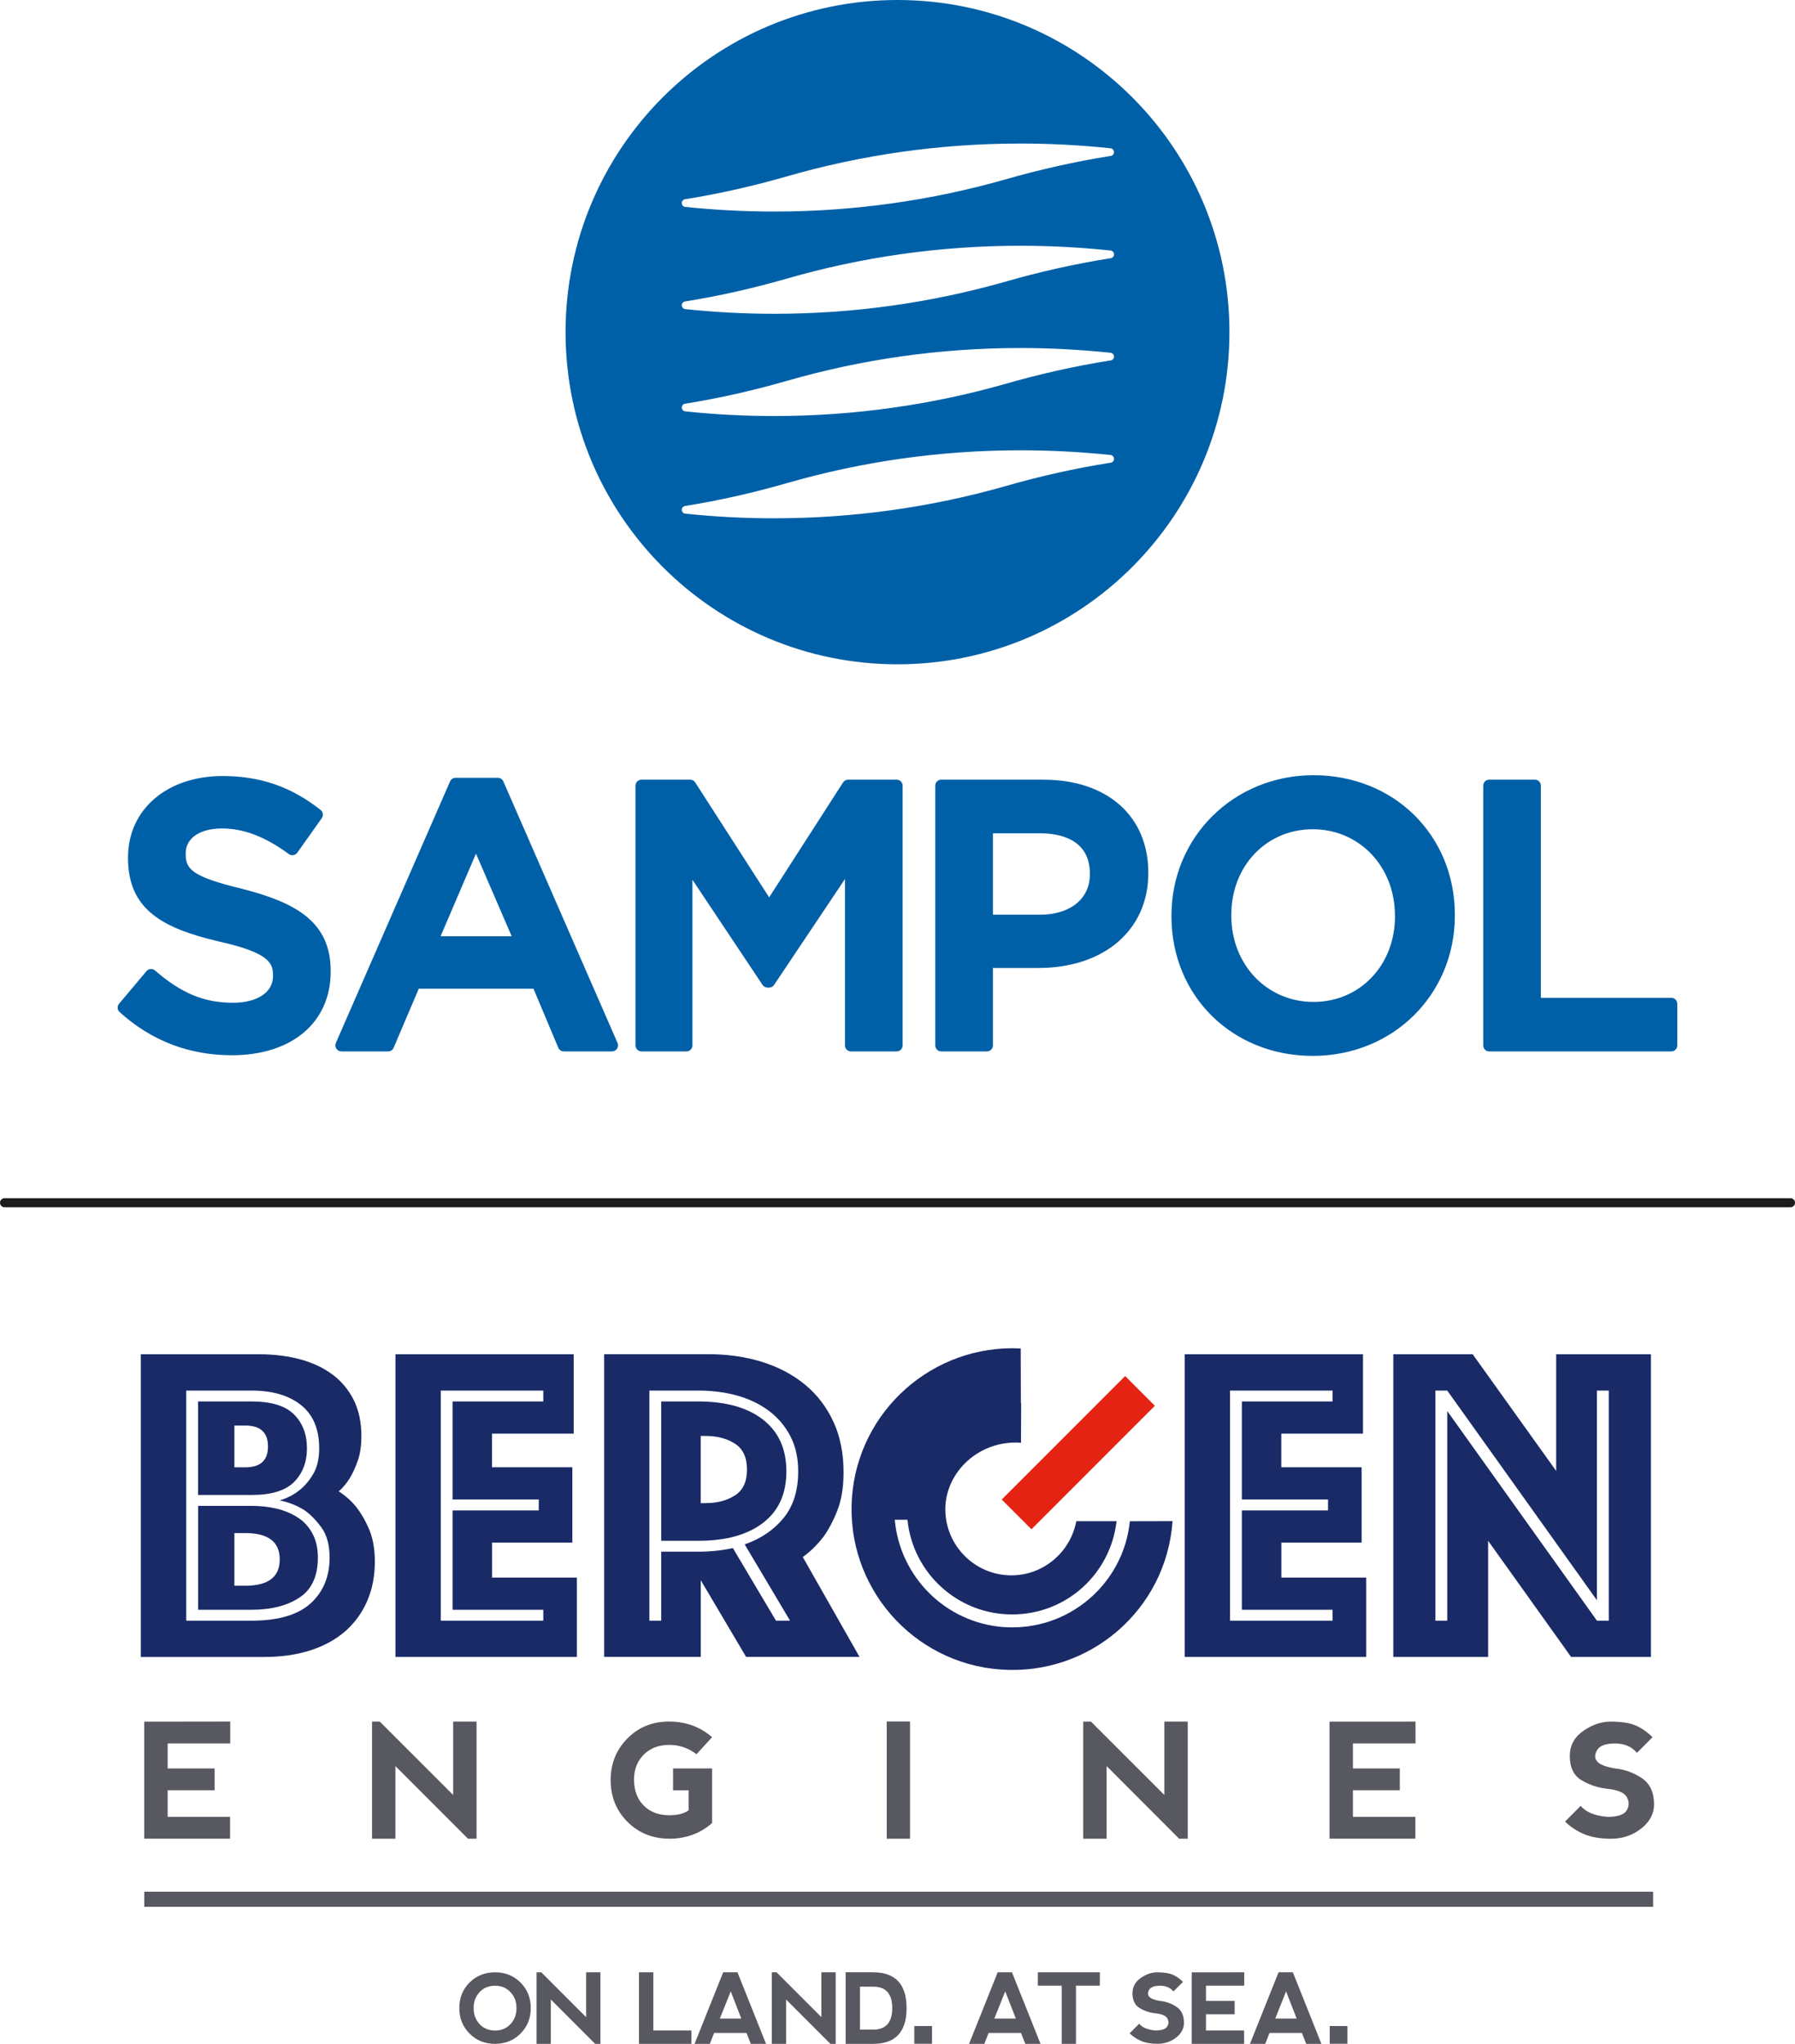 <?xml version="1.0" encoding="UTF-8"?>
<svg id="Capa_1" data-name="Capa 1" xmlns="http://www.w3.org/2000/svg" viewBox="0 0 328.08 373.33">
  <defs>
    <style>
      .cls-1 {
        fill: #575860;
      }

      .cls-2 {
        fill: none;
        stroke: #1d1d1b;
        stroke-linecap: round;
        stroke-miterlimit: 10;
        stroke-width: 1.66px;
      }

      .cls-3 {
        fill: #0060a7;
      }

      .cls-4 {
        fill: #e42313;
      }

      .cls-5 {
        fill: #192a67;
      }
    </style>
  </defs>
  <line class="cls-2" x1="327.25" y1="219.69" x2=".83" y2="219.69"/>
  <g>
    <g>
      <rect class="cls-4" x="181.13" y="261.52" width="31.9" height="7.68" transform="translate(-129.91 217.06) rotate(-45)"/>
      <g>
        <path class="cls-5" d="M54.53,277.26c-1.11-.75-2.39-1.3-3.85-1.66-1.47-.36-3.05-.54-4.76-.54h-9.7v18.98h9.7c3.65,0,6.59-.75,8.83-2.24,2.24-1.49,3.35-3.92,3.35-7.29,0-1.65-.31-3.09-.95-4.31-.63-1.21-1.5-2.2-2.61-2.94ZM44.83,289.65h-1.99v-9.62h1.99c4.2,0,6.3,1.6,6.3,4.81s-2.1,4.81-6.3,4.81Z"/>
        <path class="cls-5" d="M65.22,275.39c-.99-1.22-2.1-2.21-3.31-2.98.77-.67,1.46-1.49,2.07-2.49.5-.83.97-1.87,1.41-3.11.44-1.24.66-2.75.66-4.52,0-2.49-.46-4.65-1.37-6.51-.91-1.85-2.19-3.4-3.82-4.64-1.63-1.24-3.59-2.18-5.89-2.82-2.29-.63-4.83-.95-7.59-.95h-21.64v55.29h22.55c3.1,0,5.9-.4,8.41-1.2,2.51-.8,4.64-1.97,6.38-3.48,1.74-1.52,3.08-3.36,4.02-5.51.94-2.15,1.41-4.56,1.41-7.21,0-2.32-.35-4.28-1.03-5.89-.69-1.6-1.45-2.93-2.28-3.98ZM56.76,292.88c-2.32,2.1-5.91,3.15-10.78,3.15h-11.94v-42.03h11.94c3.82,0,6.83.89,9.04,2.65,2.21,1.77,3.32,4.39,3.32,7.88,0,1.93-.37,3.52-1.12,4.76-.75,1.24-1.59,2.22-2.53,2.94-1.05.83-2.24,1.44-3.57,1.83,1.66.33,3.18.94,4.56,1.82,1.11.78,2.14,1.84,3.11,3.19.97,1.36,1.45,3.17,1.45,5.43,0,3.48-1.16,6.28-3.48,8.38Z"/>
        <path class="cls-5" d="M53.74,270.71c1.57-1.58,2.36-3.64,2.36-6.18s-.79-4.6-2.36-6.17c-1.58-1.58-4.16-2.37-7.76-2.37h-9.78v17.08h9.78c3.6,0,6.18-.79,7.76-2.36ZM42.84,268.02v-7.63h1.99c2.77,0,4.15,1.27,4.15,3.82s-1.38,3.81-4.15,3.81h-1.99Z"/>
        <path class="cls-5" d="M234.19,281.77h14.68v-13.76h-14.68v-6.14h14.93v-14.5h-32.58v55.29h33.16v-14.5h-15.5v-6.38ZM243.56,294.04v1.99h-18.74v-42.03h18.74v1.99h-16.58v17.91h15.75v1.99h-15.75v18.15h16.58Z"/>
        <path class="cls-5" d="M284.43,247.37v21.31l-15.26-21.31h-14.51v55.29h17.33v-21.22l15.17,21.22h14.59v-55.29h-17.32ZM294.04,296.03h-2.16l-27.36-38.29v38.29h-2.16v-42.03h2.16l27.36,38.3v-38.3h2.16v42.03Z"/>
        <path class="cls-5" d="M183.53,297.21c-10.74-.76-19.06-9.23-19.99-19.61h2.32c.97,9.71,9.16,17.29,19.13,17.29s17.99-7.45,19.09-17.03h-7.36c-1.06,5.6-5.95,9.89-11.85,9.89-6.68,0-12.09-5.41-12.09-12.09s6.08-12.68,13.83-12.13l.03-7.2s-.03,0-.05,0l-.03-10.01h-.02s0-.01,0-.01c-15.94-.81-29.71,11.31-30.83,27.3-1.13,16.18,11.07,30.22,27.26,31.35,16.19,1.13,30.21-10.94,31.34-27.11l-7.8.02c-1.18,11.55-11.33,20.15-23,19.33Z"/>
        <path class="cls-5" d="M89.93,281.77h14.68v-13.76h-14.68v-6.14h14.93v-14.5h-32.58v55.29h33.16v-14.5h-15.5v-6.38ZM99.3,294.04v1.99h-18.74v-42.03h18.74v1.99h-16.58v17.91h15.75v1.99h-15.75v18.15h16.58Z"/>
        <path class="cls-5" d="M139.46,259.31c-2.84-2.21-6.78-3.32-11.81-3.32h-6.8v25.45h6.8c5.03,0,8.97-1.09,11.81-3.27,2.85-2.18,4.27-5.32,4.27-9.41s-1.43-7.24-4.27-9.45ZM134.33,273.15c-1.47.94-3.25,1.41-5.35,1.41h-.91v-12.27h.91c2.1,0,3.88.47,5.35,1.41,1.47.94,2.2,2.52,2.2,4.73s-.73,3.78-2.2,4.72Z"/>
        <path class="cls-5" d="M150.45,280.78c.94-1.27,1.8-2.87,2.57-4.81.77-1.94,1.16-4.28,1.16-7.05,0-3.48-.62-6.56-1.86-9.24-1.24-2.68-2.97-4.94-5.18-6.76-2.21-1.82-4.82-3.2-7.83-4.15-3.02-.94-6.29-1.41-9.82-1.41h-19.07v55.29h17.66v-14.01l8.29,14.01h20.73l-10.37-18.24c1.38-1,2.63-2.21,3.73-3.65ZM144.4,296.03h-2.57l-7.88-13.26c-2.05.45-4.14.66-6.3.66h-6.8v12.6h-2.16v-42.03h8.96c2.59,0,5,.32,7.21.95,2.21.64,4.13,1.58,5.76,2.82,1.63,1.24,2.91,2.77,3.86,4.6.94,1.83,1.41,3.95,1.41,6.38,0,3.48-.88,6.31-2.65,8.5-1.77,2.18-4.14,3.8-7.13,4.85l8.29,13.93Z"/>
      </g>
    </g>
    <g>
      <polygon class="cls-1" points="42.05 331.86 30.64 331.86 30.64 327 39.22 327 39.22 323.02 30.64 323.02 30.64 318.46 42.08 318.46 42.08 314.46 26.36 314.48 26.36 335.85 42.05 335.85 42.05 331.86"/>
      <polygon class="cls-1" points="72.27 322.59 85.54 335.86 87.1 335.86 87.1 314.47 82.83 314.47 82.83 327.87 69.42 314.47 68 314.47 68 335.86 72.27 335.86 72.27 322.59"/>
      <path class="cls-1" d="M122.29,335.86c3.06,0,5.68-.95,7.86-2.86v-9.98h-7.13v3.99h2.85s0,3.65,0,3.65c-.83.61-2.01.91-3.55.91-1.92,0-3.47-.58-4.65-1.75-1.18-1.17-1.77-2.75-1.79-4.74,0-1.85.59-3.37,1.76-4.56,1.18-1.19,2.73-1.79,4.65-1.8,1.88,0,3.55.57,5.01,1.71l2.85-3.12c-2.19-1.9-4.8-2.85-7.86-2.85s-5.56,1.02-7.6,3.07c-2.04,2.05-3.07,4.58-3.08,7.58,0,3.07,1.03,5.63,3.08,7.67,2.05,2.04,4.59,3.06,7.61,3.07Z"/>
      <rect class="cls-1" x="162.07" y="314.45" width="4.26" height="21.41"/>
      <polygon class="cls-1" points="202.26 322.59 215.52 335.86 217.09 335.86 217.09 314.47 212.81 314.47 212.81 327.87 199.4 314.47 197.98 314.47 197.98 335.86 202.26 335.86 202.26 322.59"/>
      <polygon class="cls-1" points="258.69 331.86 247.28 331.86 247.28 327 255.85 327 255.85 323.02 247.28 323.02 247.28 318.46 258.72 318.46 258.72 314.47 243 314.48 243 335.85 258.69 335.85 258.69 331.86"/>
      <path class="cls-1" d="M293.76,331.86c-2.28-.19-3.9-.86-4.85-2l-2.85,2.86c.95.95,2.09,1.71,3.42,2.28,1.33.57,2.99.86,4.98.86,2.09,0,3.92-.61,5.5-1.85,1.57-1.24,2.36-2.71,2.36-4.42,0-2.19-.74-3.78-2.21-4.78-1.47-1-3.11-1.59-4.92-1.79-1.71-.28-2.8-.71-3.28-1.28-.47-.57-.47-1.26,0-2.07.48-.81,1.57-1.21,3.28-1.21s3.04.57,4,1.71l2.85-2.85c-.95-.95-1.97-1.66-3.07-2.14-1.09-.47-2.63-.71-4.62-.71-1.71,0-3.38.58-5,1.72-1.62,1.15-2.43,2.66-2.43,4.56,0,2.09.71,3.57,2.14,4.42,1.43.86,3,1.38,4.71,1.57,1.9.19,3.09.69,3.56,1.5.47.81.47,1.62,0,2.42-.47.81-1.65,1.21-3.56,1.21Z"/>
      <rect class="cls-1" x="26.37" y="345.54" width="275.78" height="2.76"/>
      <path class="cls-1" d="M90.48,360.26c-1.86,0-3.41.63-4.66,1.87-1.25,1.25-1.87,2.8-1.87,4.66s.62,3.41,1.87,4.66c1.25,1.25,2.8,1.88,4.66,1.88s3.41-.63,4.66-1.88c1.25-1.25,1.87-2.8,1.87-4.66s-.62-3.41-1.87-4.66c-1.25-1.25-2.8-1.87-4.66-1.87ZM93.31,369.72c-.73.78-1.67,1.18-2.82,1.18s-2.12-.4-2.84-1.18c-.72-.79-1.09-1.76-1.09-2.92s.37-2.13,1.09-2.91c.72-.79,1.67-1.18,2.82-1.18s2.11.39,2.84,1.18c.73.78,1.09,1.76,1.09,2.91s-.37,2.14-1.09,2.92Z"/>
      <polygon class="cls-1" points="107.13 368.45 98.94 360.26 98.07 360.26 98.07 373.33 100.68 373.33 100.68 365.23 108.78 373.33 109.74 373.33 109.74 360.26 107.13 360.26 107.13 368.45"/>
      <polygon class="cls-1" points="119.41 360.26 116.79 360.26 116.79 373.33 126.37 373.33 126.37 370.89 119.41 370.89 119.41 360.26"/>
      <path class="cls-1" d="M132.18,360.26l-5.23,13.07h2.79l.78-2h5.92l.79,2h2.78s-5.22-13.07-5.22-13.07h-2.62ZM131.57,368.71l1.99-4.97,1.93,4.97h-3.92Z"/>
      <polygon class="cls-1" points="150.13 368.45 141.94 360.26 141.07 360.26 141.07 373.33 143.68 373.33 143.68 365.23 151.78 373.33 152.74 373.33 152.74 360.26 150.13 360.26 150.13 368.45"/>
      <path class="cls-1" d="M159.6,360.25h-5.04v13.08h5.04c4.07,0,6.1-2.18,6.1-6.53s-2.04-6.54-6.1-6.54ZM159.6,370.73h-2.42v-7.85h2.42c2.32,0,3.48,1.31,3.48,3.92,0,2.62-1.17,3.93-3.48,3.93Z"/>
      <path class="cls-1" d="M182.35,360.26l-5.23,13.07h2.79l.78-2h5.92l.79,2h2.78s-5.22-13.07-5.22-13.07h-2.62ZM181.74,368.71l1.99-4.97,1.94,4.97h-3.92Z"/>
      <polygon class="cls-1" points="189.69 362.7 194.05 362.7 194.05 373.33 196.66 373.33 196.66 362.7 201.02 362.7 201.02 360.26 189.69 360.26 189.69 362.7"/>
      <path class="cls-1" d="M215.05,366.58c-.9-.61-1.9-.97-3.01-1.09-1.04-.17-1.71-.43-2-.78-.29-.35-.29-.77,0-1.26.29-.49.96-.74,2-.74s1.86.35,2.44,1.04l1.74-1.74c-.58-.58-1.21-1.02-1.87-1.31-.67-.29-1.61-.44-2.82-.44-1.05,0-2.06.35-3.05,1.05-.99.7-1.49,1.63-1.49,2.78,0,1.28.44,2.18,1.31,2.7.87.53,1.83.85,2.88.96,1.16.12,1.89.42,2.17.91.29.5.29.99,0,1.48-.28.49-1.01.74-2.17.74-1.4-.11-2.38-.52-2.97-1.22l-1.74,1.74c.58.58,1.28,1.05,2.09,1.39.81.35,1.83.53,3.04.53s2.4-.38,3.36-1.13c.96-.76,1.44-1.66,1.44-2.7,0-1.34-.45-2.31-1.35-2.92Z"/>
      <polygon class="cls-1" points="217.81 373.33 227.39 373.33 227.39 370.89 220.42 370.89 220.42 367.92 225.66 367.92 225.66 365.49 220.42 365.49 220.42 362.7 227.41 362.7 227.41 360.26 217.81 360.27 217.81 373.33"/>
      <path class="cls-1" d="M233.69,360.26l-5.23,13.07h2.79l.78-2h5.92l.79,2h2.78s-5.22-13.07-5.22-13.07h-2.62ZM233.08,368.71l1.98-4.97,1.94,4.97h-3.92Z"/>
      <rect class="cls-1" x="167.11" y="370.07" width="3.24" height="3.24"/>
      <rect class="cls-1" x="243.04" y="370.07" width="3.23" height="3.24"/>
    </g>
  </g>
  <g>
    <path class="cls-3" d="M224.71,60.67c0,33.51-27.16,60.67-60.67,60.67s-60.67-27.16-60.67-60.67S130.53,0,164.04,0s60.67,27.16,60.67,60.67ZM203.61,83.81c0-.39-.32-.71-.71-.71-5.38-.56-10.87-.85-16.39-.85-14.81,0-29.12,2.09-42.66,5.99-6.11,1.76-12.35,3.18-18.68,4.19-.32.07-.56.35-.56.69s.26.65.61.7c5.34.56,10.8.85,16.28.85,14.66,0,28.84-2.05,42.26-5.87,6.13-1.77,12.68-3.25,19.2-4.28.37-.03.66-.33.66-.71M203.61,65.14c0-.39-.32-.71-.71-.71-5.38-.56-10.87-.86-16.39-.86-14.81,0-29.12,2.09-42.66,5.99-6.11,1.76-12.35,3.18-18.68,4.19-.32.07-.56.35-.56.69s.26.65.61.7c5.34.56,10.8.85,16.28.85,14.66,0,28.84-2.05,42.26-5.87,6.13-1.77,12.68-3.25,19.2-4.28.37-.03.66-.33.66-.71M203.61,46.46c0-.39-.32-.71-.71-.71-5.38-.56-10.87-.86-16.39-.86-14.81,0-29.12,2.09-42.66,5.99-6.11,1.76-12.35,3.18-18.68,4.19-.32.07-.56.35-.56.69s.26.65.61.7c5.34.56,10.8.86,16.28.86,14.66,0,28.84-2.05,42.26-5.87,6.13-1.77,12.68-3.25,19.2-4.28.37-.03.66-.33.66-.71M203.61,27.79c0-.39-.32-.71-.71-.71-5.38-.57-10.87-.86-16.39-.86-14.81,0-29.12,2.09-42.66,5.99-6.11,1.76-12.35,3.18-18.68,4.19-.32.07-.56.35-.56.69,0,.36.26.65.61.7,5.34.56,10.8.85,16.28.85,14.66,0,28.84-2.05,42.26-5.87,6.13-1.76,12.68-3.25,19.2-4.28.37-.03.66-.33.66-.71"/>
    <path class="cls-3" d="M44.36,162.37c-9.44-2.25-10.42-3.68-10.42-6.38v-.14c0-2.75,2.6-4.52,6.63-4.52s7.94,1.53,12.22,4.67c.19.14.42.21.65.21.06,0,.12,0,.18-.01.29-.05.55-.21.72-.45l4.47-6.3c.34-.48.24-1.14-.21-1.5-5.34-4.23-11.03-6.2-17.9-6.2-10.19,0-17.3,6.11-17.3,14.86v.14c0,9.43,6.37,12.82,16.64,15.23,9.13,2.04,9.86,3.92,9.86,6.18v.14c0,2.95-2.87,4.86-7.3,4.86-5.3,0-9.43-1.71-14.26-5.89-.2-.17-.46-.27-.72-.27-.03,0-.06,0-.09,0-.29.02-.57.16-.76.39l-5.01,5.96c-.38.45-.34,1.13.11,1.52,5.78,5.23,12.68,7.88,20.53,7.88,10.96,0,18.04-5.99,18.04-15.27v-.14c0-8.99-6.42-12.48-16.07-14.96ZM92,142.73c-.17-.4-.57-.66-1.01-.66h-7.72c-.44,0-.83.26-1.01.66l-20.87,47.77c-.15.34-.12.73.09,1.05.2.31.55.5.92.5h8.54c.44,0,.84-.26,1.01-.67l4.59-10.78h20.97l4.53,10.78c.17.41.57.67,1.01.67h8.81c.37,0,.72-.19.92-.5.2-.31.24-.7.09-1.05l-20.87-47.77ZM80.53,171.01l6.47-15.09,6.52,15.09h-12.98ZM163.9,142.41h-8.88c-.37,0-.72.19-.93.51l-13.51,20.99-13.51-20.99c-.2-.32-.55-.51-.93-.51h-8.88c-.61,0-1.1.49-1.1,1.1v47.44c0,.61.49,1.1,1.1,1.1h8.2c.61,0,1.1-.49,1.1-1.1v-30.25l12.82,19.21c.21.3.55.49.92.49h.27c.36,0,.71-.18.91-.49l12.96-19.35v30.39c0,.61.49,1.1,1.1,1.1h8.34c.61,0,1.1-.49,1.1-1.1v-47.44c0-.61-.49-1.1-1.1-1.1ZM190.74,142.41h-18.7c-.61,0-1.1.49-1.1,1.1v47.44c0,.61.49,1.1,1.1,1.1h8.34c.61,0,1.1-.49,1.1-1.1v-14.14h8.32c12.01,0,20.08-6.95,20.08-17.3v-.13c0-10.3-7.51-16.96-19.13-16.96ZM199.2,159.71c0,4.47-3.59,7.37-9.13,7.37h-8.59v-14.87h8.59c3.41,0,9.13.95,9.13,7.37v.14ZM240.08,141.6c-14.56,0-25.97,11.26-25.97,25.64v.13c0,14.53,11.11,25.5,25.83,25.5s25.97-11.26,25.97-25.63v-.14c0-14.53-11.11-25.5-25.83-25.5ZM254.97,167.37c0,8.92-6.4,15.64-14.89,15.64s-15.03-6.78-15.03-15.77v-.14c0-8.91,6.4-15.63,14.89-15.63s15.02,6.78,15.02,15.77v.13ZM305.47,182.26h-23.84v-38.75c0-.61-.49-1.1-1.1-1.1h-8.33c-.61,0-1.1.49-1.1,1.1v47.44c0,.61.49,1.1,1.1,1.1h33.27c.61,0,1.1-.49,1.1-1.1v-7.59c0-.61-.49-1.1-1.1-1.1Z"/>
  </g>
</svg>